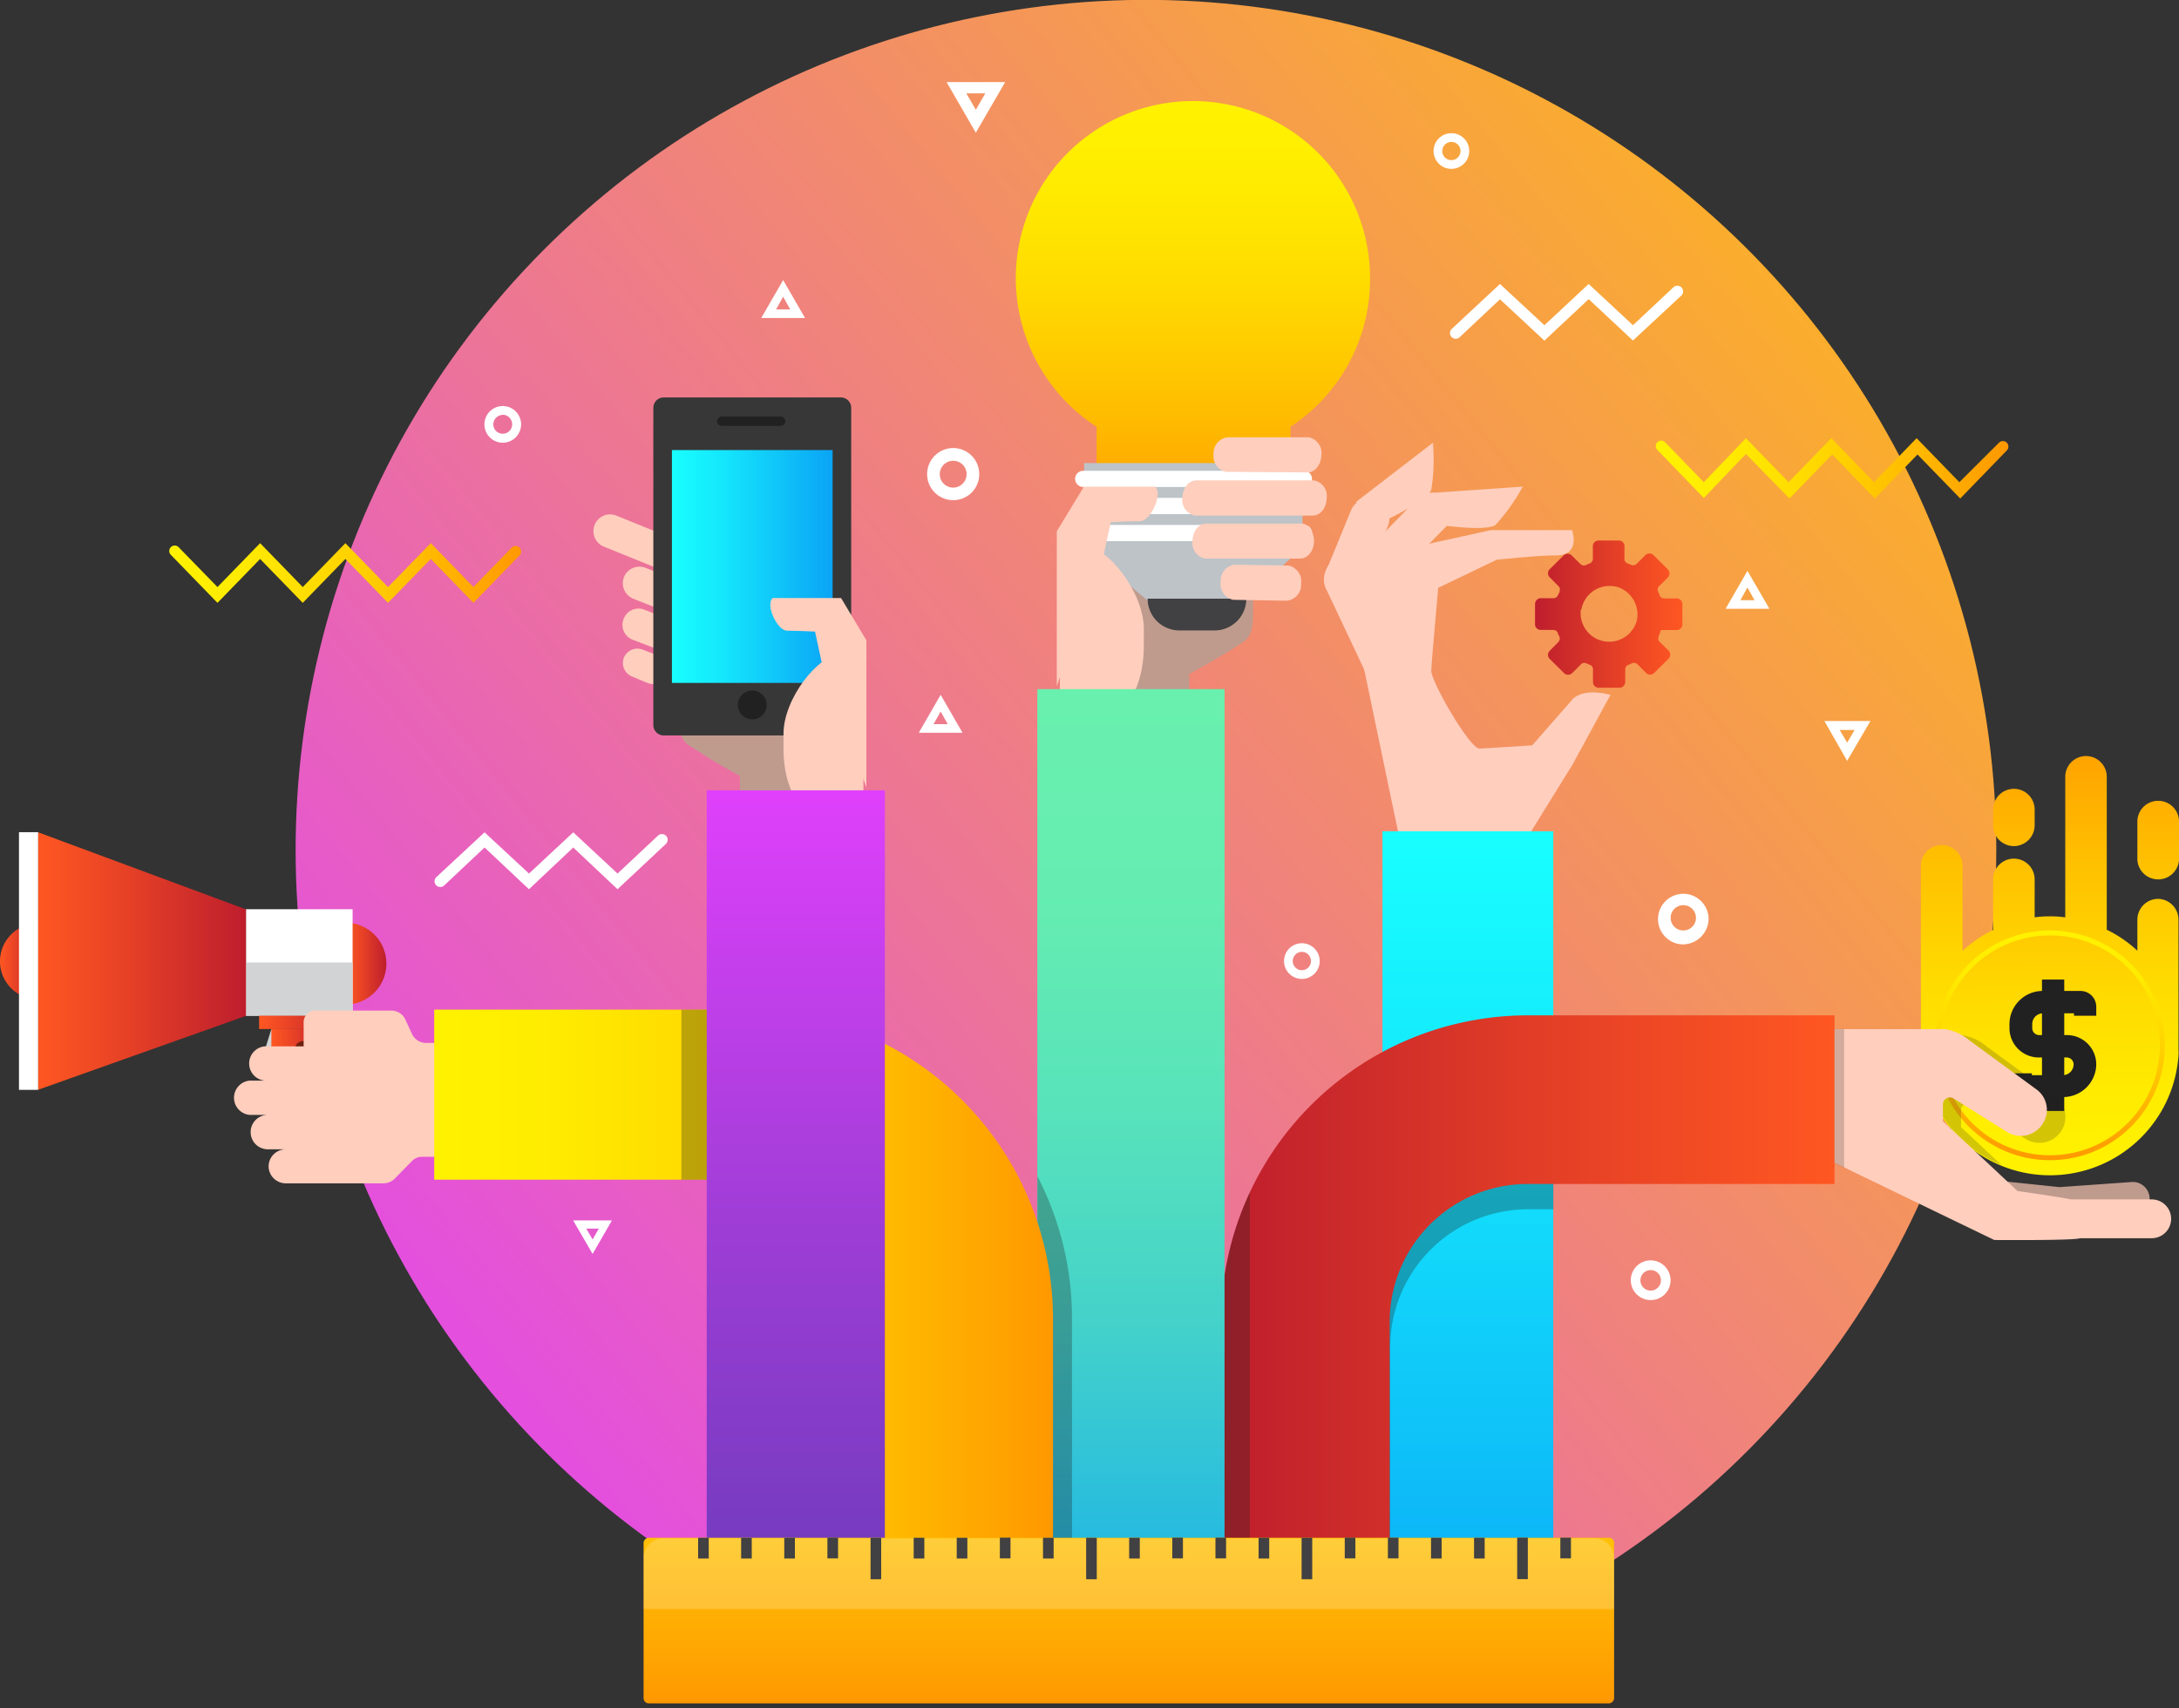 <svg xmlns="http://www.w3.org/2000/svg" xmlns:xlink="http://www.w3.org/1999/xlink" viewBox="0 0 172.23 135.06"><rect x="0" y="0" width="172.23" height="135.06" fill="#333333" stroke="none"/><defs><style>.cls-1{fill:none;}.cls-2{fill:url(#linear-gradient);}.cls-3{fill:url(#linear-gradient-2);}.cls-4{fill:url(#linear-gradient-3);}.cls-5{fill:url(#linear-gradient-4);}.cls-6{fill:url(#linear-gradient-5);}.cls-7{fill:url(#linear-gradient-6);}.cls-22,.cls-8{fill:#212121;}.cls-9{fill:#231f20;}.cls-36,.cls-9{opacity:0.2;}.cls-10{fill:#bf9b8e;}.cls-11{fill:#ffcebd;}.cls-12{fill:#d1d3d4;}.cls-13{fill:url(#linear-gradient-7);}.cls-14{fill:url(#linear-gradient-8);}.cls-15{fill:url(#linear-gradient-9);}.cls-16,.cls-36{fill:#fff;}.cls-17{fill:url(#linear-gradient-10);}.cls-18{fill:#6f200e;}.cls-19{fill:url(#linear-gradient-11);}.cls-20{clip-path:url(#clip-path);}.cls-21{fill:url(#linear-gradient-12);}.cls-22{opacity:0.3;}.cls-23{fill:url(#linear-gradient-13);}.cls-24{fill:url(#linear-gradient-14);}.cls-25{fill:#bdc3c7;}.cls-26{fill:#414042;}.cls-27{fill:url(#linear-gradient-15);}.cls-28{fill:url(#linear-gradient-16);}.cls-29{fill:#373737;}.cls-30{fill:url(#linear-gradient-17);}.cls-31{fill:url(#linear-gradient-18);}.cls-32{fill:url(#linear-gradient-19);}.cls-33{fill:url(#linear-gradient-20);}.cls-34{fill:url(#linear-gradient-21);}.cls-35{fill:url(#linear-gradient-22);}</style><linearGradient id="linear-gradient" x1="22.66" y1="122.68" x2="167.4" y2="4.49" gradientTransform="translate(135.88 -36.1) rotate(77.1)" gradientUnits="userSpaceOnUse"><stop offset="0" stop-color="#e040fb"/><stop offset="0.41" stop-color="#ed7792"/><stop offset="0.82" stop-color="#faac2f"/><stop offset="1" stop-color="#ffc107"/></linearGradient><linearGradient id="linear-gradient-2" x1="162.03" y1="93.02" x2="162.03" y2="56.52" gradientUnits="userSpaceOnUse"><stop offset="0" stop-color="#fff200"/><stop offset="0.18" stop-color="#ffec00"/><stop offset="0.42" stop-color="#ffdb00"/><stop offset="0.7" stop-color="#ffbe00"/><stop offset="1" stop-color="#ff9800"/></linearGradient><linearGradient id="linear-gradient-3" x1="159.18" y1="93.02" x2="159.18" y2="56.52" xlink:href="#linear-gradient-2"/><linearGradient id="linear-gradient-4" x1="170.58" y1="93.02" x2="170.58" y2="56.52" xlink:href="#linear-gradient-2"/><linearGradient id="linear-gradient-5" x1="162.09" y1="73.52" x2="161.97" y2="91.65" xlink:href="#linear-gradient-2"/><linearGradient id="linear-gradient-6" x1="162.15" y1="92.77" x2="161.77" y2="60.27" xlink:href="#linear-gradient-2"/><linearGradient id="linear-gradient-7" x1="21.45" y1="85.65" x2="25.69" y2="85.65" gradientUnits="userSpaceOnUse"><stop offset="0" stop-color="#ff5722"/><stop offset="0.41" stop-color="#e74226"/><stop offset="1" stop-color="#be1e2d"/></linearGradient><linearGradient id="linear-gradient-8" x1="27.3" y1="76.18" x2="30.54" y2="76.18" xlink:href="#linear-gradient-7"/><linearGradient id="linear-gradient-9" x1="0" y1="75.98" x2="3.01" y2="75.98" xlink:href="#linear-gradient-7"/><linearGradient id="linear-gradient-10" x1="20.48" y1="80.83" x2="26.66" y2="80.83" xlink:href="#linear-gradient-7"/><linearGradient id="linear-gradient-11" x1="3.02" y1="75.98" x2="19.44" y2="75.98" xlink:href="#linear-gradient-7"/><clipPath id="clip-path"><circle class="cls-1" cx="90.59" cy="67.21" r="67.21" transform="translate(4.84 140.5) rotate(-77.1)"/></clipPath><linearGradient id="linear-gradient-12" x1="-105.01" y1="135.06" x2="-105.01" y2="65.72" gradientTransform="matrix(1, 0, 0, -1, 221.04, 200.78)" gradientUnits="userSpaceOnUse"><stop offset="0" stop-color="#0aa4f5"/><stop offset="0.05" stop-color="#0ba9f6"/><stop offset="0.69" stop-color="#14e7fc"/><stop offset="1" stop-color="#18ffff"/></linearGradient><linearGradient id="linear-gradient-13" x1="96.51" y1="107.67" x2="145.02" y2="107.67" gradientUnits="userSpaceOnUse"><stop offset="0" stop-color="#be1e2d"/><stop offset="0.59" stop-color="#e74226"/><stop offset="1" stop-color="#ff5722"/></linearGradient><linearGradient id="linear-gradient-14" x1="94.32" y1="42.66" x2="94.32" y2="8.08" gradientUnits="userSpaceOnUse"><stop offset="0" stop-color="#ff9800"/><stop offset="0.3" stop-color="#ffbe00"/><stop offset="0.58" stop-color="#ffdb00"/><stop offset="0.82" stop-color="#ffec00"/><stop offset="1" stop-color="#fff200"/></linearGradient><linearGradient id="linear-gradient-15" x1="89.39" y1="135.06" x2="89.39" y2="54.48" gradientUnits="userSpaceOnUse"><stop offset="0" stop-color="#0aa4f5"/><stop offset="0.17" stop-color="#27bbdf"/><stop offset="0.38" stop-color="#44d2ca"/><stop offset="0.59" stop-color="#58e3ba"/><stop offset="0.8" stop-color="#65edb1"/><stop offset="1" stop-color="#69f0ae"/></linearGradient><linearGradient id="linear-gradient-16" x1="34.32" y1="107.44" x2="83.23" y2="107.44" xlink:href="#linear-gradient-2"/><linearGradient id="linear-gradient-17" x1="53.11" y1="44.78" x2="65.81" y2="44.78" gradientUnits="userSpaceOnUse"><stop offset="0" stop-color="#18ffff"/><stop offset="0.31" stop-color="#14e7fc"/><stop offset="0.95" stop-color="#0ba9f6"/><stop offset="1" stop-color="#0aa4f5"/></linearGradient><linearGradient id="linear-gradient-18" x1="62.9" y1="135.06" x2="62.9" y2="62.48" gradientUnits="userSpaceOnUse"><stop offset="0" stop-color="#673ab7"/><stop offset="0.17" stop-color="#753bbf"/><stop offset="0.5" stop-color="#9b3dd4"/><stop offset="0.95" stop-color="#d840f7"/><stop offset="1" stop-color="#e040fb"/></linearGradient><linearGradient id="linear-gradient-19" x1="121.35" y1="48.56" x2="132.98" y2="48.56" xlink:href="#linear-gradient-13"/><linearGradient id="linear-gradient-20" x1="130.86" y1="37.01" x2="158.71" y2="37.01" xlink:href="#linear-gradient-2"/><linearGradient id="linear-gradient-21" x1="13.38" y1="45.3" x2="41.23" y2="45.3" xlink:href="#linear-gradient-2"/><linearGradient id="linear-gradient-22" x1="442.46" y1="417.17" x2="455.55" y2="417.17" gradientTransform="translate(538.24 545.28) rotate(180)" gradientUnits="userSpaceOnUse"><stop offset="0" stop-color="#ffc107"/><stop offset="0.74" stop-color="#ffa402"/><stop offset="1" stop-color="#ff9800"/></linearGradient></defs><g id="Layer_2" data-name="Layer 2"><g id="teamwork"><circle class="cls-2" cx="90.59" cy="67.21" r="67.21" transform="translate(4.84 140.5) rotate(-77.1)"/><path class="cls-3" d="M170.58,71.06a1.65,1.65,0,0,0-1.64,1.64v2.46a9.82,9.82,0,0,0-2.42-1.66V61.41a1.64,1.64,0,0,0-3.28,0V72.52a9.19,9.19,0,0,0-2.42,0v-3a1.64,1.64,0,1,0-3.28,0v4a9.63,9.63,0,0,0-2.42,1.66V68.33a1.65,1.65,0,0,0-3.29,0v15.8a1.66,1.66,0,0,0,.31,1,10.18,10.18,0,0,0,20.05-1.7,2,2,0,0,0,0-.35V72.7A1.65,1.65,0,0,0,170.58,71.06Z"/><path class="cls-4" d="M159.18,66.89a1.65,1.65,0,0,0,1.64-1.64V64a1.64,1.64,0,1,0-3.28,0v1.24A1.64,1.64,0,0,0,159.18,66.89Z"/><path class="cls-5" d="M170.58,63.31A1.64,1.64,0,0,0,168.94,65v3a1.65,1.65,0,0,0,3.29,0V65A1.64,1.64,0,0,0,170.58,63.31Z"/><circle class="cls-6" cx="162.03" cy="82.64" r="9.08"/><circle class="cls-7" cx="162.03" cy="82.64" r="8.69"/><path class="cls-8" d="M163.07,86.73h-3a1.25,1.25,0,0,1-1.24-1.24v-.64h1.77V85h2.44a.86.86,0,0,0,.86-.85.55.55,0,0,0-.56-.55h-2.19a2.32,2.32,0,0,1-2.32-2.32v-.32a2.63,2.63,0,0,1,2.62-2.62h3a1.25,1.25,0,0,1,1.24,1.24v.72h-1.76v-.19h-2.45a.85.85,0,0,0-.85.85v.32a.55.55,0,0,0,.55.55h2.19a2.32,2.32,0,0,1,2.32,2.32A2.62,2.62,0,0,1,163.07,86.73Z"/><rect class="cls-8" x="161.4" y="77.44" width="1.76" height="10.39"/><path class="cls-9" d="M155,89.11V87.78a.54.54,0,0,1,.83-.46L160.06,90a2,2,0,0,0,2.29-3.39l-5.3-3.86a3.92,3.92,0,0,0-1.88-.9h-3.3c0,.27,0,.54,0,.82a10.19,10.19,0,0,0,6.33,9.43Z"/><path class="cls-10" d="M154.93,95v-.22a1.61,1.61,0,0,1,1.35-1.61l6.51.68,5.78-.41a1.34,1.34,0,0,1,1.34,1.34V95a1.34,1.34,0,0,1-1.34,1.34H156.28A1.35,1.35,0,0,1,154.93,95Z"/><path class="cls-11" d="M155.64,82.23l5.29,3.87a2,2,0,0,1,.54,2.72h0a2.05,2.05,0,0,1-2.83.67l-4.23-2.65a.55.55,0,0,0-.84.47v1.33l5.9,5.52s3.69.52,4.2.66h6.4a1.54,1.54,0,0,1,1.54,1.54h0a1.54,1.54,0,0,1-1.53,1.53l-5.68,0c-.42.19-6.77.14-6.77.14l-13.71-6.63V81.36l9.82,0A4,4,0,0,1,155.64,82.23Z"/><polygon class="cls-9" points="145.76 81.35 143.93 81.36 143.93 91.43 145.76 92.32 145.76 81.35"/><polygon class="cls-12" points="21.45 81.35 20.29 85.08 21.45 85.47 22.76 82.66 21.45 81.35"/><path class="cls-13" d="M21.45,81.33v8.42a.23.23,0,0,0,.23.23h3.79a.22.22,0,0,0,.22-.23V81.33Z"/><path class="cls-14" d="M27.3,79.42a3.24,3.24,0,0,0,0-6.48Z"/><path class="cls-15" d="M3,79a3,3,0,1,1,0-6Z"/><rect class="cls-16" x="19.44" y="71.88" width="8.43" height="8.42"/><rect class="cls-12" x="19.44" y="76.09" width="8.43" height="4.21"/><rect class="cls-16" x="1.5" y="65.79" width="1.52" height="20.37"/><rect class="cls-17" x="20.48" y="80.3" width="6.18" height="1.05"/><path class="cls-18" d="M24,82.3h1.71v1.44H24a.72.72,0,0,1,0-1.44Z"/><path class="cls-18" d="M24,84.75h1.71v1.44H24a.73.73,0,0,1-.73-.72A.74.74,0,0,1,24,84.75Z"/><path class="cls-18" d="M24,87.2h1.71v1.44H24a.72.72,0,0,1,0-1.44Z"/><polygon class="cls-19" points="19.44 75.98 19.44 71.89 3.02 65.8 3.02 75.98 3.02 86.15 19.44 80.31 19.44 75.98"/><path class="cls-11" d="M21.23,92.21a1.36,1.36,0,0,1,1.36-1.35H21.17a1.36,1.36,0,0,1,0-2.72H19.74a1.36,1.36,0,0,1,0-2.71h1.43a1.36,1.36,0,1,1,0-2.71H24V80.81a.92.92,0,0,1,.92-.92h6a1.24,1.24,0,0,1,1.13.73l.51,1.11a1.23,1.23,0,0,0,1.13.72H36.3v9H33.35a1.11,1.11,0,0,0-.78.33l-1.35,1.38a1.27,1.27,0,0,1-.92.39H22.59A1.36,1.36,0,0,1,21.23,92.21Z"/><g class="cls-20"><path class="cls-11" d="M113.26,35l-6.09,4.69,2.38,1.43s3.18-1.5,3.58-2.4A15.38,15.38,0,0,0,113.26,35Z"/><path class="cls-11" d="M110.48,54.19a1.85,1.85,0,0,0,.89-2.47L108.19,45a1.86,1.86,0,0,0-2.47-.89h0a1.86,1.86,0,0,0-.89,2.47L108,53.3a1.86,1.86,0,0,0,2.47.89Z"/><path class="cls-11" d="M105.65,47.31a1.59,1.59,0,0,0,2.06-.89l2-4.87a1.59,1.59,0,0,0-.88-2.06h0a1.59,1.59,0,0,0-2.06.89l-2,4.88a1.57,1.57,0,0,0,.88,2.05Z"/><path class="cls-11" d="M120.36,38.47l-7.67.53,1.2,2.51s3.48.52,4.31,0A15.57,15.57,0,0,0,120.36,38.47Z"/><path class="cls-11" d="M110,53.94A1.85,1.85,0,0,0,111.71,52l-.36-7.45a1.87,1.87,0,0,0-1.95-1.77h0a1.86,1.86,0,0,0-1.76,1.95l.36,7.45a1.86,1.86,0,0,0,2,1.76Z"/><path class="cls-11" d="M108.36,45.4a1.58,1.58,0,0,0,2.24,0l3.68-3.75a1.58,1.58,0,0,0,0-2.24h0a1.58,1.58,0,0,0-2.23,0l-3.68,3.76a1.59,1.59,0,0,0,0,2.24Z"/><path class="cls-11" d="M120.65,66.33l3.64-5.88,3-5.51s-1.86-.6-2.92.26l-3.26,3.72s-3.88.26-4.18.26c-.77,0-3.88-5.4-3.8-6.17,0-.46.55-6.54.55-6.54l4.62-2.22s3.53-.37,4.68-.34c2,0,1.28-2,1.28-2l-6.42,0-6.92,1.52-3.16,9.17,2.87,13.76Z"/><rect class="cls-21" x="109.28" y="65.72" width="13.5" height="69.34" transform="translate(232.05 200.78) rotate(180)"/><path class="cls-22" d="M122.78,82.27h-2a24,24,0,0,0-11.46,2.9v49.89h.56V106.51a10.91,10.91,0,0,1,10.9-10.91h2Z"/><path class="cls-23" d="M109.84,135.06H96.51V104.51a24.26,24.26,0,0,1,24.23-24.24H145V93.6H120.74a10.91,10.91,0,0,0-10.9,10.91Z"/><path class="cls-22" d="M96.51,104.51v30.55h2.28V94.26A24,24,0,0,0,96.51,104.51Z"/><path class="cls-10" d="M87.19,54.5H94l0-1.22s2.34-1.27,3.55-2.07c.89-.6,1.49-.65,1.49-2.64V43.8L87,45.28Z"/><path class="cls-24" d="M108.29,22.05A14,14,0,1,0,86.68,33.74v8.92H102V33.74A13.94,13.94,0,0,0,108.29,22.05Z"/><polygon class="cls-25" points="85.69 43.28 90.77 47.53 98.33 47.53 102.95 43.28 102.95 36.61 85.69 36.61 85.69 43.28"/><path class="cls-16" d="M85.62,38.5h17.44a.64.64,0,0,0,.64-.64h0a.64.64,0,0,0-.64-.64H85.62a.64.64,0,0,0-.64.64h0A.64.64,0,0,0,85.62,38.5Z"/><path class="cls-16" d="M85.62,40.64h17.44a.64.64,0,0,0,.64-.64h0a.64.64,0,0,0-.64-.64H85.62A.63.63,0,0,0,85,40h0A.64.64,0,0,0,85.62,40.64Z"/><path class="cls-16" d="M85.62,42.78h17.44a.64.64,0,0,0,.64-.64h0a.64.64,0,0,0-.64-.64H85.62a.63.63,0,0,0-.64.64h0A.64.64,0,0,0,85.62,42.78Z"/><path class="cls-26" d="M93.22,49.84H96a2.51,2.51,0,0,0,2.51-2.51H90.71A2.51,2.51,0,0,0,93.22,49.84Z"/><path class="cls-11" d="M83.53,54.24V42l2.14-3.52H91.3c.66.55-.37,2.72-1.17,2.72s-2.33.08-2.33.08l-.54,2.47Z"/><path class="cls-11" d="M83.77,55.18c0,2.16.74,1.57,2.57,1.57h0c3.38.07,4.07-3.53,4.07-5.69V49.72c0-2.91-2.91-6.58-4.74-6.58h0c-1.82,0-1.87,1.75-1.87,3.91Z"/><rect class="cls-27" x="81.99" y="54.48" width="14.8" height="80.58"/><path class="cls-11" d="M95.92,35.88a1.26,1.26,0,0,0,1,1.42l6.43.05c.58,0,1.07-.59,1.09-1.36h0a1.26,1.26,0,0,0-1-1.42l-6.42,0a1.27,1.27,0,0,0-1.1,1.36Z"/><path class="cls-11" d="M93.46,39.34a1.26,1.26,0,0,0,1,1.42l9.31,0c.58,0,1.07-.59,1.09-1.36h0a1.25,1.25,0,0,0-1-1.42l-9.31,0c-.58,0-1.07.59-1.09,1.36Z"/><path class="cls-11" d="M94.26,42.74a1.25,1.25,0,0,0,1,1.42l7.51,0c.58,0,1.07-.59,1.09-1.36h0c0-.76-.43-1.4-1-1.41l-7.51,0c-.58,0-1.07.59-1.09,1.35Z"/><path class="cls-11" d="M96.48,46a1.27,1.27,0,0,0,1,1.42l4.26.07a1.27,1.27,0,0,0,1.1-1.36h0a1.27,1.27,0,0,0-1-1.42l-4.26-.07A1.27,1.27,0,0,0,96.48,46Z"/><path class="cls-22" d="M84.73,104.25A24.31,24.31,0,0,0,82,93v42h2.74Z"/><path class="cls-28" d="M69.79,135.06H83.23V104.25A24.46,24.46,0,0,0,58.79,79.82H34.32V93.26H58.79a11,11,0,0,1,11,11Z"/><path class="cls-22" d="M68,81.61a24.27,24.27,0,0,0-9.16-1.79H53.86V93.26h4.93A11,11,0,0,1,68,98.18Z"/><path class="cls-11" d="M54.42,44.49a1.32,1.32,0,0,1-1.71.74l-4.94-2A1.32,1.32,0,0,1,47,41.5h0a1.31,1.31,0,0,1,1.71-.74l4.94,2a1.32,1.32,0,0,1,.74,1.72Z"/><path class="cls-11" d="M52.69,53.34A1.14,1.14,0,0,1,51.2,54L50,53.5A1.16,1.16,0,0,1,49.31,52h0a1.15,1.15,0,0,1,1.49-.64l1.25.48a1.16,1.16,0,0,1,.64,1.49Z"/><path class="cls-11" d="M53.59,50.62a1.26,1.26,0,0,1-1.64.7L50,50.57a1.25,1.25,0,0,1-.71-1.63h0A1.25,1.25,0,0,1,51,48.23l1.93.75a1.27,1.27,0,0,1,.71,1.64Z"/><path class="cls-11" d="M54.84,47.8a1.31,1.31,0,0,1-1.71.75l-3.06-1.21a1.33,1.33,0,0,1-.75-1.72h0A1.32,1.32,0,0,1,51,44.88l3.06,1.21a1.31,1.31,0,0,1,.74,1.71Z"/><path class="cls-10" d="M65,62.5H58.48l0-1.16s-2.23-1.2-3.37-2c-.85-.56-1.42-.61-1.42-2.51L65.2,53.74Z"/><path class="cls-29" d="M66.46,58.14h-14a.82.82,0,0,1-.82-.81V32.24a.82.82,0,0,1,.82-.82h14a.82.82,0,0,1,.82.82V57.33A.82.82,0,0,1,66.46,58.14Z"/><rect class="cls-30" x="53.11" y="35.58" width="12.7" height="18.41"/><path class="cls-8" d="M60.6,55.73a1.14,1.14,0,1,1-1.14-1.14A1.14,1.14,0,0,1,60.6,55.73Z"/><path class="cls-8" d="M61.7,33.67H57.05a.37.37,0,0,1-.37-.37h0a.37.37,0,0,1,.37-.37H61.7a.38.38,0,0,1,.37.37h0A.38.38,0,0,1,61.7,33.67Z"/><path class="cls-11" d="M68.48,62.26V50.62l-2-3.34H61.08c-.62.51.36,2.58,1.12,2.58s2.22.07,2.22.07l.51,2.36Z"/><path class="cls-11" d="M68.25,63.15c0,2.06-.71,1.49-2.45,1.49h0c-3.21.08-3.87-3.35-3.87-5.41V58c0-2.77,2.77-6.27,4.51-6.27h0c1.74,0,1.79,1.67,1.79,3.73Z"/><rect class="cls-31" x="55.86" y="62.48" width="14.08" height="72.58"/></g><path class="cls-32" d="M131.28,49.81h1.25a.45.45,0,0,0,.45-.46V47.76a.45.45,0,0,0-.45-.45h-1a.4.4,0,0,1-.36-.26c0-.09-.07-.18-.11-.27a.38.38,0,0,1,.07-.43l.69-.69a.46.46,0,0,0,0-.65l-1.12-1.12a.46.46,0,0,0-.65,0l-.69.69a.39.39,0,0,1-.42.08l-.3-.12a.37.37,0,0,1-.24-.35v-1a.45.45,0,0,0-.46-.46h-1.59a.45.45,0,0,0-.45.46v1a.4.4,0,0,1-.26.36,1.69,1.69,0,0,0-.28.12.4.4,0,0,1-.43-.07l-.7-.69a.45.45,0,0,0-.64,0L122.49,45a.45.45,0,0,0,0,.64l.69.7a.37.37,0,0,1,.09.41c0,.1-.09.21-.13.3a.36.36,0,0,1-.35.24h-1a.47.47,0,0,0-.46.46v1.59a.45.45,0,0,0,.45.46h1a.39.39,0,0,1,.36.25c0,.09.07.18.11.27a.38.38,0,0,1-.07.43l-.69.7a.45.45,0,0,0,0,.64l1.13,1.12a.46.46,0,0,0,.65,0l.69-.69a.37.37,0,0,1,.42-.08l.29.12a.36.36,0,0,1,.24.35v1a.45.45,0,0,0,.45.46H128a.46.46,0,0,0,.46-.46v-1a.37.37,0,0,1,.25-.35l.27-.12a.42.42,0,0,1,.44.07l.69.69a.45.45,0,0,0,.64,0l1.13-1.12a.46.46,0,0,0,0-.65l-.7-.69a.39.39,0,0,1-.08-.42C131.17,50.11,131.28,49.83,131.28,49.81ZM125,48.16a2.26,2.26,0,0,1,3-1.7A2.29,2.29,0,0,1,129.39,49a2.26,2.26,0,0,1-4.44-.81Z"/><path class="cls-16" d="M122.07,26.93l-3.51-3.27-3.19,3a.45.45,0,1,1-.62-.66l3.81-3.55,3.51,3.26,3.5-3.26,3.5,3.26,3.2-3a.45.45,0,1,1,.62.66l-3.82,3.55-3.5-3.27Z"/><path class="cls-16" d="M41.81,70.3,38.3,67l-3.19,3a.45.45,0,0,1-.62-.66L38.3,65.8l3.51,3.26,3.5-3.26,3.5,3.26,3.2-3a.45.45,0,0,1,.62.66L48.81,70.3,45.31,67Z"/><path class="cls-33" d="M134.67,39.37,131,35.57a.42.42,0,0,1,0-.61.43.43,0,0,1,.61,0l3.06,3.16L138,34.64l3.37,3.48,3.38-3.48,3.37,3.48,3.37-3.48,3.38,3.48L158,35a.43.43,0,0,1,.62.61l-3.68,3.8-3.38-3.48-3.37,3.48-3.37-3.48-3.38,3.48L138,35.89Z"/><path class="cls-34" d="M17.19,47.66l-3.69-3.8a.43.43,0,1,1,.62-.6l3.07,3.15,3.37-3.47,3.37,3.47,3.37-3.47,3.37,3.47,3.38-3.47,3.37,3.47,3.06-3.15a.44.44,0,0,1,.63.6l-3.69,3.8-3.37-3.47-3.38,3.47L27.3,44.19l-3.37,3.47-3.37-3.47Z"/><path class="cls-16" d="M133,74.66a2,2,0,1,1,2.05-2A2.05,2.05,0,0,1,133,74.66Zm0-3.1a1,1,0,1,0,1.05,1A1,1,0,0,0,133,71.56Z"/><path class="cls-16" d="M75.4,39.54a2.06,2.06,0,1,1,2-2A2.05,2.05,0,0,1,75.4,39.54Zm0-3.11a1.06,1.06,0,1,0,1,1.06A1.05,1.05,0,0,0,75.4,36.43Z"/><path class="cls-16" d="M39.74,35a1.45,1.45,0,1,1,1.45-1.45A1.46,1.46,0,0,1,39.74,35Zm0-2.2a.76.76,0,0,0-.75.75.75.75,0,0,0,.75.74.74.74,0,0,0,.74-.74A.75.75,0,0,0,39.74,32.79Z"/><path class="cls-16" d="M130.47,102.78a1.57,1.57,0,1,1,1.57-1.57A1.56,1.56,0,0,1,130.47,102.78Zm0-2.37a.81.81,0,1,0,.81.8A.8.8,0,0,0,130.47,100.41Z"/><path class="cls-16" d="M114.72,13.35a1.41,1.41,0,1,1,1.41-1.41A1.41,1.41,0,0,1,114.72,13.35Zm0-2.13a.72.72,0,1,0,.72.72A.72.72,0,0,0,114.72,11.22Z"/><path class="cls-16" d="M102.9,77.39A1.41,1.41,0,1,1,104.31,76,1.41,1.41,0,0,1,102.9,77.39Zm0-2.14a.73.73,0,0,0-.72.73.72.72,0,0,0,1.44,0A.73.73,0,0,0,102.9,75.25Z"/><path class="cls-16" d="M146,60.15,144.2,57h3.64Zm-.59-2.44.59,1,.59-1Z"/><path class="cls-16" d="M77.13,10.49l-2.31-4h4.63Zm-.75-3.11.75,1.3.75-1.3Z"/><path class="cls-16" d="M46.84,99.13,45.3,96.48h3.07Zm-.5-2,.5.86.49-.86Z"/><path class="cls-16" d="M139.86,48.13h-3.47l1.73-3Zm-1.18-.68-.56-1-.56,1Z"/><path class="cls-16" d="M63.63,25.14H60.17l1.73-3Zm-1.17-.68-.56-1-.56,1Z"/><path class="cls-16" d="M76.08,57.93H72.62l1.73-3Zm-1.17-.68-.56-1-.56,1Z"/><rect class="cls-35" x="82.68" y="89.75" width="13.09" height="76.71" rx="0.4" transform="translate(-38.88 217.34) rotate(-90)"/><path class="cls-36" d="M127.58,123v4.2H50.87V123a1.59,1.59,0,0,1,1.74-1.38h73.23A1.59,1.59,0,0,1,127.58,123Z"/><rect class="cls-26" x="54.78" y="121.96" width="1.64" height="0.84" transform="translate(-66.78 177.99) rotate(-90)"/><rect class="cls-26" x="58.19" y="121.96" width="1.64" height="0.84" transform="translate(-63.38 181.4) rotate(-90)"/><rect class="cls-26" x="61.6" y="121.96" width="1.64" height="0.84" transform="translate(-59.97 184.81) rotate(-90)"/><rect class="cls-26" x="65.01" y="121.96" width="1.64" height="0.84" transform="translate(-56.56 188.21) rotate(-90)"/><rect class="cls-26" x="67.59" y="122.78" width="3.28" height="0.84" transform="translate(-53.97 192.44) rotate(-90)"/><rect class="cls-26" x="71.82" y="121.96" width="1.64" height="0.84" transform="translate(-49.74 195.03) rotate(-90)"/><rect class="cls-26" x="75.23" y="121.96" width="1.64" height="0.84" transform="translate(-46.34 198.44) rotate(-90)"/><rect class="cls-26" x="78.64" y="121.96" width="1.64" height="0.84" transform="translate(-42.93 201.84) rotate(-90)"/><rect class="cls-26" x="82.04" y="121.96" width="1.64" height="0.84" transform="translate(-39.52 205.25) rotate(-90)"/><rect class="cls-26" x="84.63" y="122.78" width="3.28" height="0.84" transform="translate(-36.93 209.48) rotate(-90)"/><rect class="cls-26" x="88.86" y="121.96" width="1.64" height="0.84" transform="translate(-32.71 212.07) rotate(-90)"/><rect class="cls-26" x="92.27" y="121.96" width="1.64" height="0.84" transform="translate(-29.3 215.47) rotate(-90)"/><rect class="cls-26" x="95.68" y="121.96" width="1.64" height="0.84" transform="translate(-25.89 218.88) rotate(-90)"/><rect class="cls-26" x="99.08" y="121.96" width="1.64" height="0.84" transform="translate(-22.48 222.29) rotate(-90)"/><rect class="cls-26" x="101.67" y="122.78" width="3.28" height="0.84" transform="translate(-19.9 226.52) rotate(-90)"/><rect class="cls-26" x="105.9" y="121.96" width="1.64" height="0.84" transform="translate(-15.67 229.1) rotate(-90)"/><rect class="cls-26" x="109.31" y="121.96" width="1.64" height="0.84" transform="translate(-12.26 232.51) rotate(-90)"/><rect class="cls-26" x="112.71" y="121.96" width="1.64" height="0.84" transform="translate(-8.85 235.92) rotate(-90)"/><rect class="cls-26" x="116.12" y="121.96" width="1.64" height="0.84" transform="translate(-5.45 239.33) rotate(-90)"/><rect class="cls-26" x="118.71" y="122.78" width="3.28" height="0.84" transform="translate(-2.86 243.55) rotate(-90)"/><rect class="cls-26" x="122.94" y="121.96" width="1.64" height="0.84" transform="translate(1.37 246.14) rotate(-90)"/></g></g></svg>